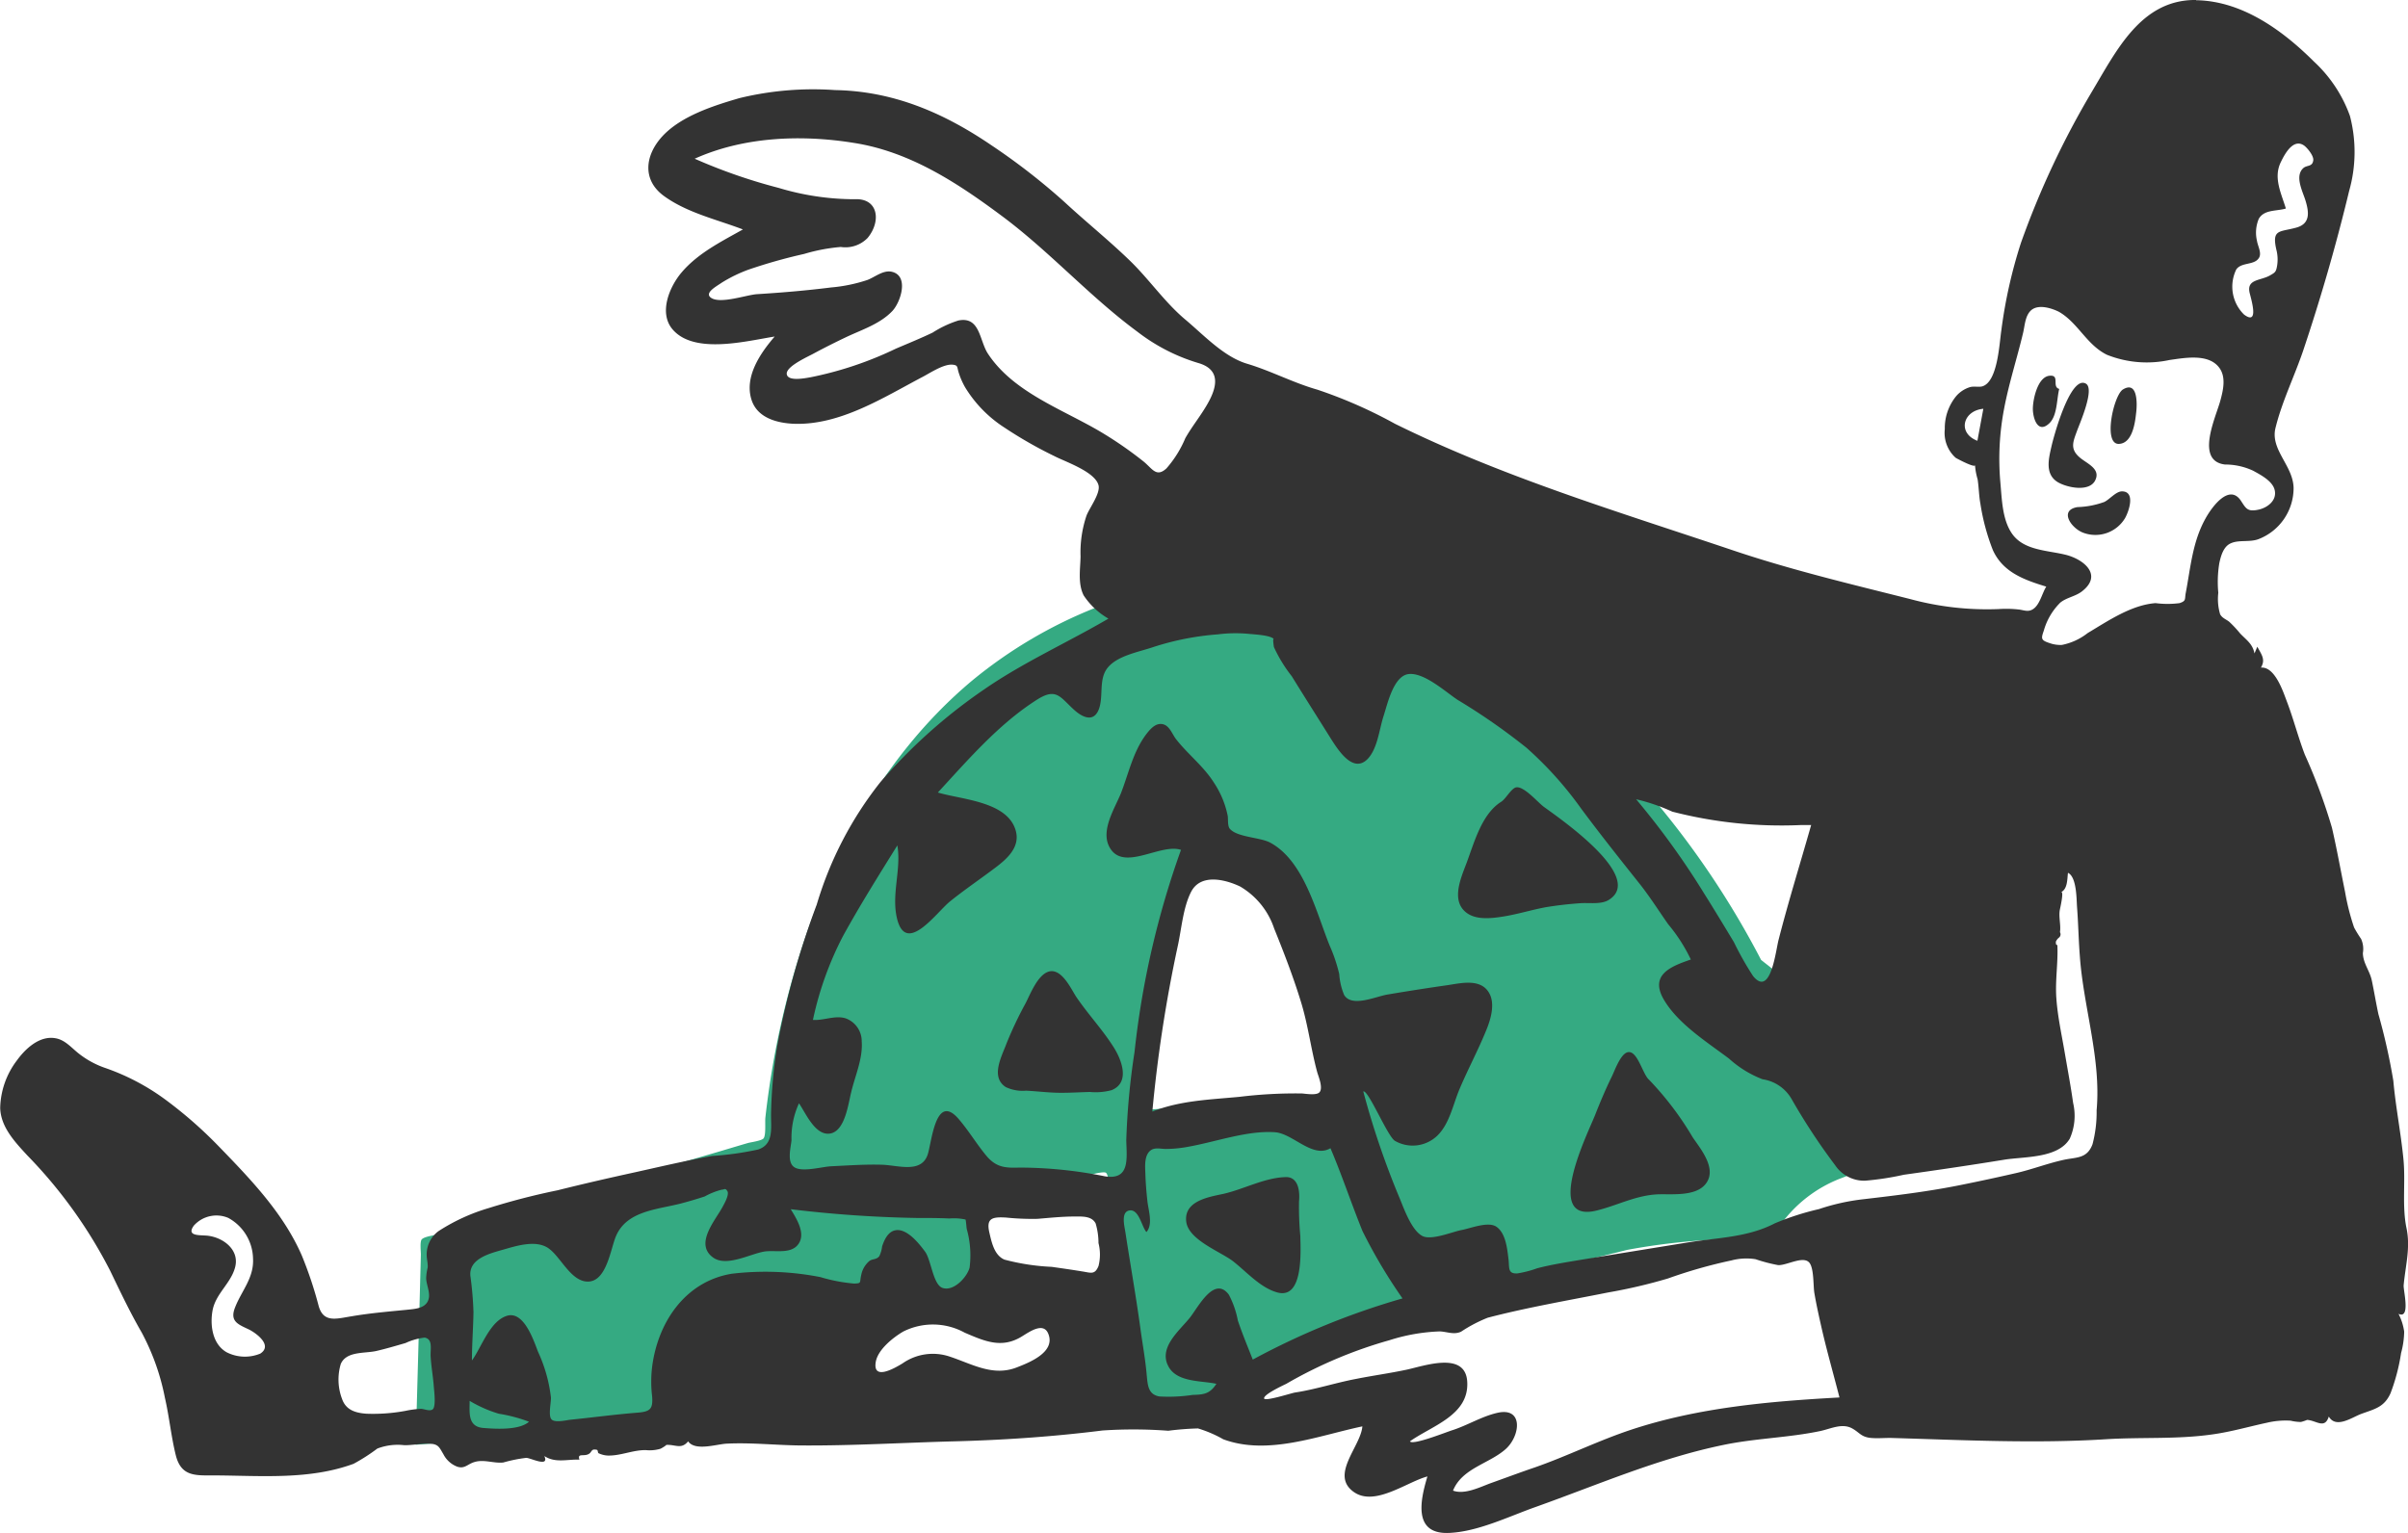 <svg xmlns="http://www.w3.org/2000/svg" width="219.853" height="140" viewBox="0 0 219.853 140">
  <g id="Character_x2F_chilling" transform="translate(-45.79 -86.9)">
    <path id="Accent" d="M292.111,324.5c9.176-.736,17.911,2.7,25.247,8.023a79.683,79.683,0,0,1,22.867,27.014c.564.442,1.153.908,1.717,1.349a75.033,75.033,0,0,1,8.563,7.949c1.448,1.619,5.275,5.521,3.631,8a2.877,2.877,0,0,1-1.521,1.031c-1.619.589-3.312.883-4.932,1.546a12.119,12.119,0,0,0-5.3,3.8c-.368.515-.466,1.1-.932,1.325a7.009,7.009,0,0,1-2.036.2c-1.129.123-2.257.221-3.386.344a58.648,58.648,0,0,0-8.023.932l-11.949,2.944c-2.454.613-5.251.932-7.557,1.914-3.46,1.472-6.747,3.656-10.06,5.422l-4.784,2.576a4.881,4.881,0,0,1-2.233.491l-6.6.515c-1.055.074-1.57.515-1.717-.564l-1.546-11.728-.81-6.208c-.049-.368-.025-2.184-.343-2.4-.2-.147-1.3.147-1.5.2l-2.993.368c-2.159.27-4.318.54-6.477.785-.172.025-1.153,0-1.251.147-.123.172.123,1.129.147,1.349.221,2.184.466,4.343.687,6.526.025.245.344,1.423.172,1.619-.123.147-.932.172-1.08.2l-6.257,1.031c-1.5.245-3.435.221-4.858.785a11.736,11.736,0,0,0-2.306,1.668l-10.158,7.532c-1.546,1.129-3.607.834-5.5.981l-21.64,1.644c.025-.662.025-1.349.049-2.012.1-3.558.2-7.14.294-10.7l.123-4.662c0-.294-.1-1.153.074-1.374.245-.294,1.4-.417,1.767-.515,1.2-.344,2.38-.712,3.582-1.055,3.509-1.031,7.017-2.086,10.5-3.116,3.46-1.031,6.919-2.061,10.379-3.067,1.178-.344,2.38-.711,3.558-1.055.27-.074,1.227-.2,1.423-.417.245-.294.123-1.546.172-1.914.2-1.791.466-3.607.785-5.373,2.355-12.857,7.851-25.934,18.058-34.5A42.142,42.142,0,0,1,292.111,324.5Zm1.619,25.787c-.908-1.055-2.429-2.8-4.024-2.527-1.3.245-2.012,1.84-2.478,2.92-1.816,4.318-2.38,9.274-2.969,13.887-.368,2.9-.638,5.79-.834,8.71,6.5-.491,13-1.006,19.506-1.5-.319-2.061-.564-4.171-.932-6.232a12.836,12.836,0,0,0-1.129-2.92C298.932,358.379,296.8,353.889,293.73,350.282Z" transform="translate(-133.643 -184.968)" fill="#35aa82" fill-rule="evenodd"/>
    <path id="Ink" d="M246.293,86.923h.141c4.148.118,7.8,2.781,10.63,5.609a12.483,12.483,0,0,1,3.276,4.949,13.025,13.025,0,0,1-.071,6.859c-1.178,4.9-2.593,9.8-4.2,14.589-.8,2.357-1.933,4.643-2.522,7.047-.495,1.98,1.579,3.417,1.65,5.444A5,5,0,0,1,252,136.135c-.8.306-1.791.047-2.522.377-.684.283-.919,1.155-1.061,1.815a10.454,10.454,0,0,0-.094,2.71,4.909,4.909,0,0,0,.165,1.956c.189.354.519.448.825.683a11.033,11.033,0,0,1,1.013,1.084c.589.613,1.131.943,1.3,1.815.094-.212.165-.4.259-.613.424.778.754,1.178.33,1.909,1.273-.118,2.027,2.192,2.357,3.064.613,1.6,1.037,3.276,1.65,4.879a51.457,51.457,0,0,1,2.475,6.67c.448,1.933.8,3.912,1.2,5.869a21.2,21.2,0,0,0,.825,3.252,11.043,11.043,0,0,0,.636,1.037,2.212,2.212,0,0,1,.165,1.3c.024.966.636,1.6.825,2.545.212,1.013.377,2.027.589,3.017a55.515,55.515,0,0,1,1.367,6.1c.212,2.38.684,4.737.919,7.118.212,2.074-.141,4.313.283,6.34.377,1.791-.094,3.417-.259,5.209-.047.448.66,3.135-.471,2.616a5.043,5.043,0,0,1,.518,1.626,7.844,7.844,0,0,1-.283,1.956,17.584,17.584,0,0,1-.966,3.677c-.589,1.3-1.485,1.438-2.687,1.886-.825.306-2.286,1.367-2.946.236-.377,1.178-1.131.354-1.98.306a3.932,3.932,0,0,1-.566.189,4.3,4.3,0,0,1-.943-.118,7.442,7.442,0,0,0-2.168.189c-1.65.354-3.252.825-4.949,1.061-3.276.471-6.5.236-9.8.448-6.434.4-12.986.071-19.444-.118-.684-.024-1.438.071-2.121-.024-.731-.118-.9-.471-1.461-.8-.943-.589-2-.024-2.993.189-2.9.613-5.939.66-8.862,1.273-5.939,1.226-11.431,3.63-17.111,5.656-2.475.872-5.374,2.31-8.037,2.38-3.229.071-2.475-3.111-1.862-5.162-1.862.495-4.784,2.758-6.694,1.438-2.263-1.556.613-4.172.754-6.01-4.03.848-8.626,2.687-12.7,1.178a11.005,11.005,0,0,0-2.31-.99,26.75,26.75,0,0,0-2.71.212,42.623,42.623,0,0,0-6.01-.024c-4.525.566-8.98.872-13.529.99-4.572.118-9.168.4-13.764.377-2.333,0-4.69-.283-7.023-.165-.919.047-2.875.707-3.512-.212-.636.778-1.178.259-2.027.33.141-.024-.424.33-.519.354a3.425,3.425,0,0,1-1.3.118c-1.2-.024-2.333.542-3.535.495a2.238,2.238,0,0,1-.8-.212c-.071-.024-.047-.283-.141-.306-.589-.141-.424.236-.8.4-.424.212-1.013-.118-.8.495-1.131-.047-2.192.33-3.205-.33.471,1.061-1.2.189-1.65.165a13.238,13.238,0,0,0-2.1.424c-.872.094-1.744-.306-2.616-.047-.66.189-.9.66-1.6.424a2.357,2.357,0,0,1-1.249-1.131c-.4-.66-.448-.966-1.414-.966-.707,0-1.414.141-2.145.141a5.177,5.177,0,0,0-2.475.306,17.006,17.006,0,0,1-2.168,1.391c-4.03,1.485-8.461,1.084-12.656,1.061-1.768,0-3.088.141-3.582-1.862-.424-1.721-.589-3.488-.99-5.232a21.175,21.175,0,0,0-2.121-5.963c-1.061-1.838-1.956-3.724-2.875-5.633a43.334,43.334,0,0,0-7.566-10.535c-1.131-1.226-2.428-2.593-2.475-4.337a7.422,7.422,0,0,1,1.508-4.313c.778-1.084,2.074-2.31,3.535-2.05.872.141,1.461.872,2.121,1.391a8.223,8.223,0,0,0,2.357,1.3,20.635,20.635,0,0,1,5.444,2.828,39.1,39.1,0,0,1,4.949,4.313c2.923,3.017,5.939,6.128,7.636,10.04a36.236,36.236,0,0,1,1.532,4.6c.448,1.556,1.65,1.131,3.017.919,1.65-.283,3.323-.424,5-.589.636-.071,1.508-.094,1.886-.684.424-.66-.071-1.508-.094-2.192a4.774,4.774,0,0,1,.141-.99c.024-.4-.094-.778-.094-1.178a2.646,2.646,0,0,1,1.084-2.145,17.524,17.524,0,0,1,4.572-2.1,63.164,63.164,0,0,1,6.293-1.626c2.357-.589,4.714-1.131,7.094-1.65,2.333-.519,4.643-1.061,7-1.485a28.388,28.388,0,0,0,4.219-.589c1.414-.471,1.178-1.886,1.178-3.158a43.686,43.686,0,0,1,.566-6.316,77.015,77.015,0,0,1,3.606-12.892,33.2,33.2,0,0,1,5.822-11.2,49.017,49.017,0,0,1,9.475-8.461c3.582-2.475,7.589-4.266,11.337-6.458a6.735,6.735,0,0,1-2.263-2.121c-.542-1.084-.306-2.38-.283-3.559a10.5,10.5,0,0,1,.542-3.724c.259-.684,1.249-1.98,1.108-2.734-.259-1.249-2.993-2.168-4.007-2.687a38.934,38.934,0,0,1-4.619-2.64,11.455,11.455,0,0,1-3.559-3.653,6.833,6.833,0,0,1-.589-1.343c-.165-.519-.047-.683-.566-.731-.825-.071-2.074.778-2.758,1.131-3.582,1.886-7.542,4.431-11.761,4.266-1.532-.071-3.276-.542-3.818-2.145-.707-2.121.778-4.29,2.1-5.821-2.545.4-7.283,1.65-9.286-.613-1.343-1.508-.33-3.936.8-5.256,1.485-1.744,3.606-2.8,5.586-3.912-2.4-.919-5.067-1.508-7.189-3.04-2.027-1.461-1.768-3.724-.165-5.468,1.721-1.862,4.69-2.8,7.047-3.488a28.52,28.52,0,0,1,8.72-.731c5.327.094,9.922,2.074,14.283,5.044a58.941,58.941,0,0,1,6.646,5.162c1.933,1.791,3.983,3.441,5.869,5.256,1.838,1.744,3.276,3.912,5.232,5.539,1.65,1.391,3.465,3.347,5.562,3.983,2.215.66,4.219,1.744,6.458,2.38a42.932,42.932,0,0,1,7.071,3.111c9.875,4.879,20.481,8.061,30.9,11.572,5.327,1.791,10.7,3.064,16.121,4.431a26.817,26.817,0,0,0,8.084.919,10.289,10.289,0,0,1,1.909.047c.471.071.825.236,1.249-.047.613-.4.825-1.461,1.2-2.05-2-.613-3.96-1.3-4.879-3.347a19.7,19.7,0,0,1-1.131-4.2c-.141-.754-.141-1.508-.259-2.263a6.041,6.041,0,0,1-.236-1.273c-.047.236-1.532-.542-1.768-.684a3.051,3.051,0,0,1-.99-2.616,4.6,4.6,0,0,1,1.061-3.04,2.724,2.724,0,0,1,1.249-.8c.354-.094.825.024,1.131-.071,1.391-.448,1.532-3.865,1.721-5.114a44.475,44.475,0,0,1,1.791-7.99,78.476,78.476,0,0,1,6.481-13.811c2.239-3.747,4.454-8.32,9.357-8.367h.165ZM203.869,202.01a45.127,45.127,0,0,0-5.8,1.65,47.994,47.994,0,0,1-5.444,1.273c-3.653.731-7.4,1.367-11.007,2.31a13.152,13.152,0,0,0-2.428,1.273c-.66.306-1.273,0-1.956-.024a16.939,16.939,0,0,0-4.572.8,40.882,40.882,0,0,0-9.428,3.983c-.283.141-2.121.99-2.027,1.343.071.283,2.428-.471,2.8-.542,1.886-.283,3.747-.9,5.609-1.249,1.532-.306,3.111-.519,4.643-.849,1.7-.377,5.35-1.673,5.492,1.131.165,3.04-3.205,3.983-5.232,5.421.236.4,3.465-.9,3.865-1.013,1.391-.448,2.663-1.249,4.077-1.579,2.451-.589,2.145,2.1.8,3.3-1.508,1.343-3.983,1.744-4.808,3.795,1.084.4,2.522-.354,3.512-.707,1.32-.471,2.64-.966,3.96-1.414,2.97-1.037,5.8-2.451,8.791-3.441,6.128-2.027,12.609-2.593,19.02-2.946-.566-2.215-1.2-4.407-1.7-6.646-.212-.943-.424-1.909-.589-2.875-.118-.66-.024-2.286-.471-2.8-.566-.636-2.027.259-2.828.236a14.868,14.868,0,0,1-2.074-.542A5.353,5.353,0,0,0,203.869,202.01Zm-115.2,12.821c0,1.061-.189,2.333,1.2,2.475,1.131.094,3.323.236,4.219-.566a14,14,0,0,0-2.758-.731A11.625,11.625,0,0,1,88.664,214.831Zm23-19.279a6.5,6.5,0,0,0-1.532.613c-.707.236-1.438.448-2.145.636-2.168.566-4.973.66-5.963,2.993-.495,1.155-.848,4.148-2.569,4.148-1.532,0-2.451-2.215-3.559-3.017-1.131-.825-2.923-.259-4.148.094-1.249.354-3.158.825-3.017,2.4a31.07,31.07,0,0,1,.283,3.323c-.024,1.461-.141,2.946-.141,4.407.872-1.2,1.626-3.582,3.182-4.077s2.451,2.239,2.852,3.276a13.617,13.617,0,0,1,1.178,4.172c.024.448-.259,1.65.047,2,.283.33,1.32.094,1.65.047,2.1-.212,4.172-.495,6.269-.66,1.084-.094,1.367-.33,1.273-1.485a11.384,11.384,0,0,1,0-2.687c.519-4.077,3.017-7.8,7.259-8.508a26.039,26.039,0,0,1,8.108.306,15.292,15.292,0,0,0,3.064.589c.731-.024.495-.071.66-.778a2.234,2.234,0,0,1,.707-1.249c.283-.259.66-.118.943-.471a2.814,2.814,0,0,0,.259-.9c.189-.566.519-1.32,1.178-1.461,1.061-.236,2.192,1.2,2.734,1.933.566.754.731,3.017,1.6,3.323,1.037.354,2.263-1.013,2.475-1.862a8.88,8.88,0,0,0-.259-3.512c-.024-.071-.071-.825-.118-.872a5.091,5.091,0,0,0-1.485-.094c-.99-.047-1.98-.047-2.97-.047a110.485,110.485,0,0,1-11.5-.8c.566.919,1.508,2.4.542,3.37-.731.707-2.027.354-2.946.495-1.3.212-3.465,1.438-4.69.542-1.721-1.249.236-3.417.872-4.619.141-.259.66-1.155.424-1.461C112,195.363,111.927,195.552,111.667,195.552Zm-28.848,14c-.9.259-1.768.519-2.687.731-1.061.236-2.71,0-3.229,1.178a4.986,4.986,0,0,0,.118,3.205c.354,1.013,1.226,1.273,2.239,1.343a16.141,16.141,0,0,0,3.535-.259,9.285,9.285,0,0,1,1.414-.189c.283,0,.825.259,1.084.047.33-.259.118-1.791.094-2.168-.071-.9-.236-1.791-.283-2.71-.024-.66.212-1.532-.542-1.673A5.677,5.677,0,0,0,82.819,209.552Zm71.39-17.912a11.26,11.26,0,0,1-1.98.189c-.424,0-.919-.141-1.3.071-.707.424-.589,1.532-.566,2.215.024.825.094,1.673.189,2.522.094.8.519,2.1-.094,2.781-.424-.471-.66-2.027-1.485-1.98-.919.071-.495,1.532-.424,2.074.448,2.923.966,5.821,1.367,8.768.189,1.391.448,2.781.566,4.172.094.943.118,1.791,1.155,1.98a14.616,14.616,0,0,0,3.04-.141c1.013-.024,1.579-.094,2.168-1.013-1.391-.306-3.606-.118-4.384-1.6-.919-1.721,1.013-3.253,1.956-4.431.731-.9,2.215-3.889,3.559-2.121a8.243,8.243,0,0,1,.825,2.357c.4,1.2.9,2.4,1.367,3.582a68.27,68.27,0,0,1,13.67-5.586,47.5,47.5,0,0,1-3.653-6.151c-1.013-2.5-1.862-5.067-2.923-7.566-1.65.966-3.441-1.367-5.091-1.461C159.63,190.131,156.778,191.192,154.209,191.64Zm-25.973,16.875c-.919.542-2.239,1.6-2.475,2.687-.377,1.885,1.768.613,2.428.212a4.82,4.82,0,0,1,4.337-.613c2.05.683,3.936,1.838,6.128.966,1.084-.424,3.512-1.367,2.852-3.04-.448-1.155-1.768-.165-2.475.259-1.815,1.084-3.347.4-5.162-.377A6.032,6.032,0,0,0,128.236,208.515Zm-64.767-9.663c-.731,1.037.754.8,1.414.919,1.367.212,2.758,1.3,2.38,2.828-.377,1.508-1.791,2.428-2.074,4.007-.236,1.343,0,3.064,1.3,3.795a3.669,3.669,0,0,0,3.064.118c1.131-.731-.283-1.815-1.013-2.192-.99-.471-1.791-.731-1.3-2,.589-1.532,1.744-2.71,1.65-4.478a4.329,4.329,0,0,0-2.263-3.724A2.763,2.763,0,0,0,63.469,198.852Zm99.673-4.454c1.273-.047,1.32,1.461,1.249,2.215a28.291,28.291,0,0,0,.118,3.158c.024,1.367.306,5.822-2.1,5.162-1.556-.424-2.828-1.909-4.077-2.875-1.155-.872-4.054-1.933-4.242-3.606-.212-1.886,2.074-2.239,3.394-2.522C159.371,195.5,161.209,194.468,163.142,194.4Zm-6.151-49.565a25.09,25.09,0,0,0-5.892,1.155c-1.3.448-3.276.778-4.172,1.885-.778.943-.448,2.31-.707,3.441-.354,1.532-1.391,1.32-2.428.354-1.226-1.131-1.579-1.956-3.276-.9-3.512,2.215-6.316,5.492-9.1,8.508,2.168.66,6.387.8,7.118,3.512.4,1.485-.8,2.545-1.862,3.347-1.367,1.037-2.8,2-4.148,3.088-1.249,1.013-4.054,5.02-4.855,1.485-.495-2.192.424-4.454.047-6.6-1.7,2.734-3.417,5.468-4.973,8.3a30.141,30.141,0,0,0-2.734,7.636c.99.071,2.027-.448,2.993-.141a2.221,2.221,0,0,1,1.461,2.1c.118,1.579-.613,3.158-.966,4.667-.259,1.037-.542,3.37-1.791,3.724-1.438.377-2.333-1.815-2.97-2.734a7.515,7.515,0,0,0-.683,3.37c-.071.731-.471,2.121.354,2.522.778.377,2.428-.094,3.252-.141,1.532-.071,3.111-.189,4.667-.141,1.461.047,3.606.825,4.172-.966.377-1.226.731-5.609,2.8-3.229.919,1.061,1.626,2.263,2.522,3.347s1.721,1.155,3.04,1.108a39.709,39.709,0,0,1,7.825.8c2.263.354,1.98-1.579,1.933-3.276a66.5,66.5,0,0,1,.754-8.084,79.787,79.787,0,0,1,4.242-18.454c-1.815-.613-5.044,1.862-6.387-.024-1.108-1.556.306-3.677.9-5.138.707-1.815,1.084-3.7,2.239-5.3.377-.495.9-1.178,1.6-1.013.613.141.848.919,1.2,1.367,1.084,1.391,2.5,2.451,3.465,3.983a8.455,8.455,0,0,1,1.249,3.017c.047.306-.024.919.189,1.178.66.778,2.734.778,3.653,1.249,3.135,1.65,4.242,6.411,5.468,9.428a14.584,14.584,0,0,1,.872,2.593,5.94,5.94,0,0,0,.448,1.909c.707,1.178,2.923.118,4.007-.047q2.722-.46,5.444-.849c1.108-.165,2.734-.566,3.582.424.872,1.013.377,2.64-.071,3.724-.731,1.791-1.65,3.512-2.4,5.279-.613,1.414-.919,3.229-2.074,4.337a3.245,3.245,0,0,1-3.865.448c-.684-.448-2.428-4.69-2.875-4.5a75.525,75.525,0,0,0,3.323,9.757c.4.966,1.084,2.923,2.074,3.441.825.424,2.71-.377,3.559-.542.8-.141,2.38-.8,3.158-.33.919.589,1.037,2.121,1.155,3.088.071.707-.071,1.249.8,1.2a9.79,9.79,0,0,0,1.815-.471c1.367-.354,2.758-.566,4.148-.8,3.205-.519,6.387-1.037,9.593-1.556,2.734-.448,5.444-.448,7.943-1.744a24.33,24.33,0,0,1,4.03-1.3,19.553,19.553,0,0,1,4.03-.9c3.04-.354,5.986-.707,9-1.32,1.65-.33,3.276-.684,4.926-1.061,1.461-.33,2.852-.872,4.313-1.2,1.2-.283,2.192-.071,2.71-1.438a11.483,11.483,0,0,0,.377-3.111c.424-4.69-1.2-9.4-1.532-14.071-.118-1.508-.141-3.017-.259-4.525-.047-.683-.024-2.71-.825-3.088-.071.542-.024,1.485-.636,1.768.306-.141-.094,1.508-.118,1.673-.094.66.118,1.343.024,1.98a.389.389,0,0,1-.118.518.985.985,0,0,0-.259.354c0,.448.118.189.141.354.071,1.579-.212,3.205-.094,4.808.118,1.7.495,3.37.778,5.044.259,1.508.542,3.017.754,4.525a5.125,5.125,0,0,1-.306,3.252c-1.084,1.838-4.219,1.626-6.034,1.933-3.04.495-6.081.943-9.121,1.367a26.179,26.179,0,0,1-3.535.542,3.194,3.194,0,0,1-2.734-1.414,57.081,57.081,0,0,1-3.983-6.057,3.666,3.666,0,0,0-2.64-1.791,9.785,9.785,0,0,1-3.064-1.886c-2-1.508-4.6-3.135-5.916-5.327-1.391-2.31.566-3.088,2.428-3.724a15.067,15.067,0,0,0-2.074-3.229c-.825-1.178-1.6-2.4-2.5-3.559-1.838-2.31-3.677-4.619-5.444-7a33.039,33.039,0,0,0-5-5.562,57.267,57.267,0,0,0-6.269-4.36c-1.108-.731-3.088-2.545-4.5-2.357-1.367.189-1.909,2.734-2.263,3.818-.4,1.226-.542,2.946-1.438,3.912-1.343,1.414-2.734-.825-3.394-1.862-1.178-1.885-2.38-3.771-3.559-5.68a13.015,13.015,0,0,1-1.626-2.663c0-.024-.141-.848,0-.731h0c-.33-.33-1.579-.4-2.05-.448h-.047A12.884,12.884,0,0,0,156.99,144.832ZM143.886,198c-1.131,0-2.239.118-3.37.212a23.468,23.468,0,0,1-2.875-.118c-1.226-.071-1.815.047-1.532,1.32.212.919.448,2.121,1.391,2.522a20.3,20.3,0,0,0,4.313.66c.99.141,1.98.283,2.97.448.66.118.99.236,1.3-.519a4.214,4.214,0,0,0,0-2.1,6.326,6.326,0,0,0-.259-1.791C145.465,197.932,144.57,198,143.886,198Zm52.441-12.515a28.33,28.33,0,0,1,4.007,5.279c.754,1.108,2.263,2.9,1.178,4.266-.919,1.155-3.064.9-4.36.943-2.027.094-3.677,1.013-5.609,1.485-4.855,1.178-.825-6.976-.141-8.673.471-1.2.966-2.38,1.532-3.535.259-.519.778-2.027,1.414-2.239C195.266,182.707,195.737,184.946,196.327,185.488Zm-41.764-17.182c-.778,1.485-.9,3.512-1.273,5.138A128.165,128.165,0,0,0,151,188.411c2.569-1.013,5.256-1.084,7.966-1.343a42.056,42.056,0,0,1,5.7-.306c.33.024,1.3.189,1.579-.094.377-.377-.071-1.438-.189-1.838-.589-2.168-.848-4.431-1.532-6.576-.684-2.215-1.532-4.407-2.4-6.552a7.011,7.011,0,0,0-3.111-3.842C157.627,167.2,155.435,166.68,154.563,168.306ZM144.027,177.9c1.061,1.579,2.38,2.97,3.417,4.6.731,1.131,1.579,3.252-.165,3.96a5.6,5.6,0,0,1-1.98.165c-.99.024-1.98.094-2.993.071-.943-.024-1.886-.141-2.828-.189a3.6,3.6,0,0,1-1.862-.33c-1.414-.919-.377-2.781.071-3.983a34.95,34.95,0,0,1,1.744-3.677c.424-.825,1.084-2.545,2.074-2.875C142.684,175.259,143.556,177.168,144.027,177.9Zm51.144-18.007a72.158,72.158,0,0,1,6.222,8.626c.919,1.461,1.815,2.946,2.71,4.431a28.164,28.164,0,0,0,1.744,3.088c1.626,2,2.074-2.38,2.333-3.323.9-3.512,1.98-6.976,2.97-10.465h-.99a39.89,39.89,0,0,1-11.69-1.226A17.63,17.63,0,0,0,195.172,159.892Zm-8.438.683c1.273.943,9.333,6.411,5.939,8.508-.707.448-1.862.236-2.64.306-1.013.071-2.05.189-3.064.354-1.3.236-2.569.636-3.865.848-1.037.165-2.428.354-3.347-.283-1.532-1.061-.613-3.158-.094-4.525.731-1.933,1.391-4.525,3.182-5.657.424-.259.919-1.226,1.367-1.32C184.919,158.667,186.216,160.2,186.734,160.576ZM231.3,115.182c-.613.471-.636,1.438-.8,2.121-.542,2.286-1.273,4.525-1.721,6.859a24.306,24.306,0,0,0-.354,6.788c.141,1.532.165,3.417,1.084,4.714,1.108,1.556,3.323,1.485,5,1.933,1.6.448,3.205,1.815,1.438,3.253-.613.519-1.438.589-2.05,1.084a5.815,5.815,0,0,0-1.508,2.569c-.259.731-.259.872.542,1.131a2.944,2.944,0,0,0,1.108.165,5.529,5.529,0,0,0,2.357-1.084c1.862-1.108,3.983-2.569,6.2-2.734a8.528,8.528,0,0,0,2.192,0c.636-.212.448-.354.566-.943.448-2.357.613-4.667,1.815-6.811.589-1.061,2.168-3.205,3.229-1.579.448.683.589,1.013,1.579.8.8-.165,1.673-.8,1.508-1.721-.141-.872-1.3-1.461-1.98-1.838a6.009,6.009,0,0,0-2.569-.566c-2.758-.33-.825-4.337-.424-5.845.259-.943.542-2.168-.118-3.017-.99-1.3-3.158-.872-4.525-.684a9.814,9.814,0,0,1-5.7-.471c-1.862-.9-2.663-2.946-4.407-3.936C233.094,115.041,231.963,114.687,231.3,115.182Zm8.2,16.592c1.3-.024.66,1.838.306,2.451a3.156,3.156,0,0,1-3.771,1.343c-1.108-.377-2.31-2.074-.566-2.357a7.8,7.8,0,0,0,2.451-.471C238.4,132.505,238.963,131.8,239.5,131.775Zm-3.252-9.828c.8.495-.566,3.606-.8,4.242-.377,1.037-.707,1.7.236,2.5.66.566,1.98,1.037,1.367,2.145-.589,1.013-2.569.589-3.394.094-1.178-.731-.825-2.121-.566-3.253C233.259,126.9,234.814,121.075,236.252,121.947ZM109.216,101.395a49.973,49.973,0,0,0,7.66,2.663,24.087,24.087,0,0,0,6.929,1.037c2.192-.118,2.451,2.027,1.2,3.535a2.827,2.827,0,0,1-2.451.825,16.441,16.441,0,0,0-3.347.636,48.05,48.05,0,0,0-5.091,1.438,13.135,13.135,0,0,0-2.451,1.2c-.471.33-1.556.9-.99,1.343.825.636,3.229-.236,4.219-.306,2.263-.141,4.525-.33,6.764-.613a14.357,14.357,0,0,0,3.323-.683c.684-.259,1.438-.919,2.215-.754,1.626.354.825,2.781.071,3.582-1.108,1.178-2.758,1.7-4.2,2.38-.99.471-1.98.966-2.946,1.485-.448.259-2.569,1.178-2.5,1.886.071.731,1.744.377,2.168.306a32.69,32.69,0,0,0,7.8-2.616c1.108-.471,2.263-.943,3.347-1.461a9.785,9.785,0,0,1,2.357-1.108c1.98-.4,1.909,1.815,2.687,3.017,2.333,3.559,6.835,5.091,10.323,7.165a34.971,34.971,0,0,1,3.795,2.616c.872.66,1.226,1.6,2.192.707a10.063,10.063,0,0,0,1.721-2.758c.613-1.084,1.414-2.05,2.027-3.135.919-1.6,1.178-3.135-.825-3.724a17.081,17.081,0,0,1-5.562-2.852c-4.384-3.229-8.037-7.353-12.421-10.606-4.054-3.017-8.367-5.845-13.458-6.646C119,99.179,113.718,99.368,109.216,101.395Zm131.608,23.192c-.094.9-.33,2.781-1.556,2.852-1.508.094-.495-4.478.354-4.973C240.99,121.64,240.919,123.832,240.825,124.586Zm-13.953-.354c-1.862.165-2.4,2.215-.542,2.923Zm6.929-1.815c-.236.919-.165,2.428-.9,3.135-1.061,1.013-1.508-.471-1.508-1.32,0-.825.424-2.923,1.532-3.017C233.9,121.122,233.094,122.229,233.8,122.418Zm20.222-20.693c-.683,1.414.047,2.828.471,4.219-.848.259-1.98.071-2.475.943a3.25,3.25,0,0,0-.165,2c.071.495.495,1.178.141,1.626-.448.613-1.556.33-2.027.99a3.571,3.571,0,0,0,.707,4.125c1.461,1.084.589-1.579.495-2.05-.236-1.2,1.037-1.037,1.886-1.532.448-.259.542-.306.636-.872a3.55,3.55,0,0,0-.071-1.485c-.424-1.886.306-1.579,1.815-2,1.3-.354,1.178-1.391.848-2.475-.259-.848-1.013-2.239-.189-2.97.33-.283.825-.094.9-.707.047-.4-.495-1.061-.778-1.3C255.225,99.462,254.424,100.876,254.023,101.725Z" transform="translate(0)" fill="#333" fill-rule="evenodd"/>
  </g>
</svg>
